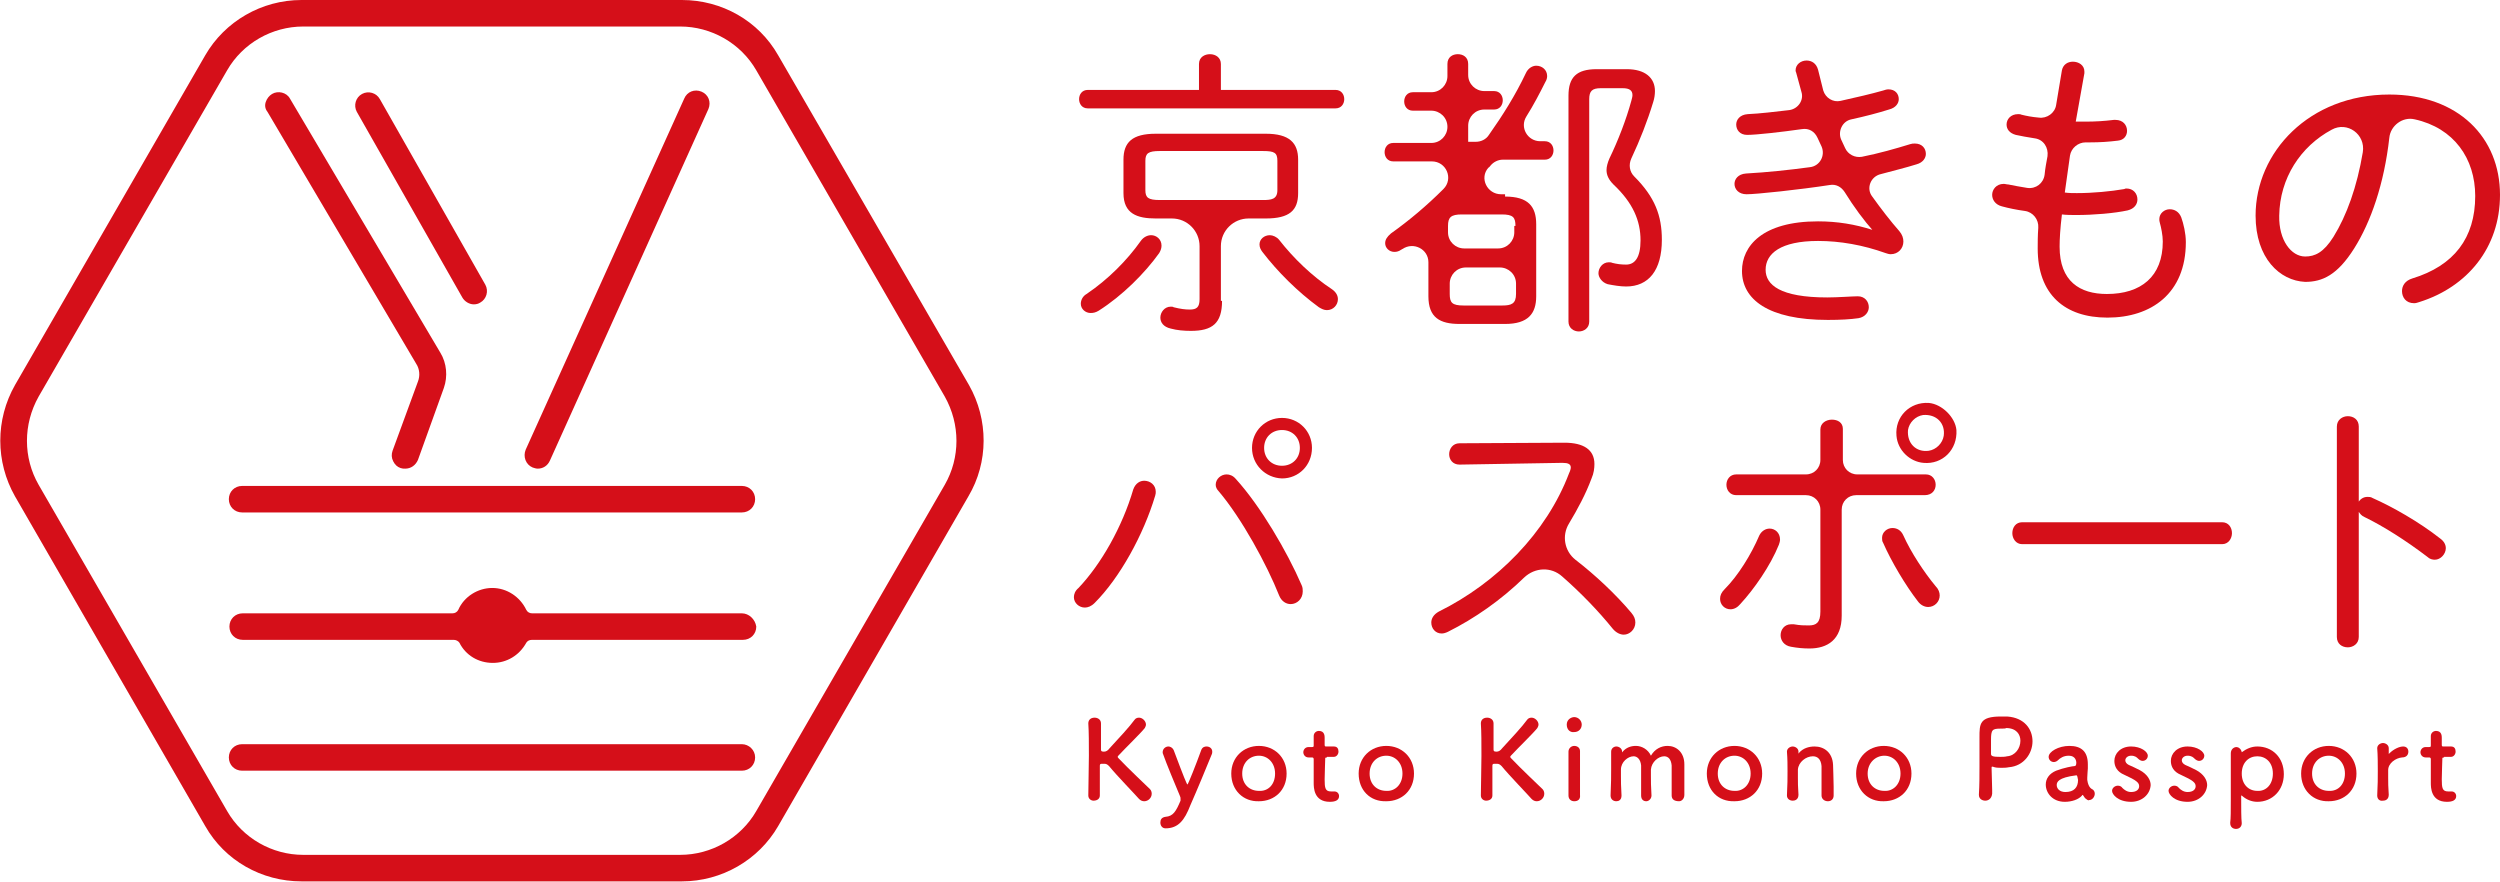 <?xml version="1.0" encoding="utf-8"?>
<!-- Generator: Adobe Illustrator 28.0.0, SVG Export Plug-In . SVG Version: 6.00 Build 0)  -->
<svg version="1.1" id="レイヤー_1" xmlns="http://www.w3.org/2000/svg" xmlns:xlink="http://www.w3.org/1999/xlink" x="0px"
	 y="0px" viewBox="0 0 433.7 153" style="enable-background:new 0 0 433.7 153;" xml:space="preserve">
<style type="text/css">
	.st0{fill:#D50F19;}
</style>
<path class="st0" d="M231.7,15.6c1,0,1.5,0.8,1.5,1.6c0,0.8-0.5,1.6-1.5,1.6h-43c-1,0-1.5-0.8-1.5-1.6c0-0.8,0.5-1.6,1.5-1.6H208
	v-4.5c0-1.2,1-1.7,1.9-1.7c1,0,1.9,0.6,1.9,1.7v4.5H231.7z M199.7,40.8c0.9,0,1.8,0.7,1.8,1.8c0,0.4-0.1,0.8-0.4,1.3
	c-2.5,3.5-6.4,7.4-10.5,10c-0.5,0.3-0.9,0.4-1.4,0.4c-0.9,0-1.7-0.7-1.7-1.6c0-0.6,0.3-1.3,1-1.7c3.7-2.5,7-5.8,9.4-9.2
	C198.4,41.1,199.1,40.8,199.7,40.8 M212,52.2c0,3.9-1.7,5.2-5.4,5.2c-1.2,0-2.4-0.1-3.5-0.4c-1.3-0.3-1.8-1.1-1.8-1.9
	c0-0.9,0.7-1.9,1.8-1.9c0.2,0,0.4,0,0.5,0.1c1.2,0.3,2,0.4,2.8,0.4c1.2,0,1.7-0.4,1.7-1.8v-9.2c0-2.6-2.1-4.8-4.8-4.8h-2.8
	c-3.2,0-5.6-0.8-5.6-4.4v-5.8c0-3,1.5-4.5,5.6-4.5h19.1c4.1,0,5.6,1.6,5.6,4.5v5.8c0,3-1.5,4.4-5.6,4.4h-3c-2.6,0-4.8,2.1-4.8,4.8
	V52.2z M219.1,34.7c1.4,0,2.5-0.1,2.5-1.7v-5.1c0-1.4-0.5-1.7-2.5-1.7h-17.9c-2,0-2.5,0.4-2.5,1.7V33c0,1.3,0.5,1.7,2.5,1.7H219.1z
	 M231.1,50.2c0.7,0.5,1,1.1,1,1.7c0,1-0.8,1.9-1.9,1.9c-0.5,0-0.9-0.2-1.4-0.5c-3.7-2.7-7.2-6.2-9.8-9.6c-0.3-0.4-0.5-0.8-0.5-1.3
	c0-0.9,0.8-1.6,1.8-1.6c0.5,0,1.2,0.3,1.6,0.8C224.4,44.8,227.6,47.9,231.1,50.2"/>
<path class="st0" d="M261.1,34.1c4,0,5.4,1.7,5.4,4.8v12.5c0,3-1.4,4.8-5.4,4.8h-7.9c-3.4,0-5.4-1.1-5.4-4.8v-5.9
	c0-2.3-2.6-3.6-4.5-2.3c-0.1,0-0.1,0.1-0.2,0.1c-0.4,0.3-0.8,0.4-1.2,0.4c-0.9,0-1.6-0.7-1.6-1.5c0-0.6,0.3-1.1,1-1.7
	c3.1-2.2,6.2-4.8,9.1-7.7c1.8-1.8,0.5-4.8-2-4.8h-6.7c-1,0-1.5-0.8-1.5-1.6c0-0.8,0.5-1.6,1.5-1.6h6.6c1.6,0,2.8-1.3,2.8-2.8
	c0-1.6-1.3-2.8-2.8-2.8h-3.2c-1,0-1.5-0.8-1.5-1.6c0-0.8,0.5-1.6,1.5-1.6h3.2c1.6,0,2.8-1.3,2.8-2.8v-2.1c0-1.2,0.9-1.7,1.8-1.7
	c0.9,0,1.8,0.5,1.8,1.7V13c0,1.6,1.3,2.8,2.8,2.8h1.7c1,0,1.5,0.8,1.5,1.6c0,0.8-0.5,1.6-1.5,1.6h-1.7c-1.6,0-2.8,1.3-2.8,2.8v2.8
	h1.3c0.9,0,1.8-0.4,2.3-1.2c2.4-3.4,4.6-6.9,6.4-10.7c0.4-0.9,1.2-1.3,1.8-1.3c1,0,1.9,0.7,1.9,1.8c0,0.3-0.1,0.7-0.3,1
	c-1,2-2.1,4.1-3.3,6c-1.2,1.9,0.2,4.3,2.4,4.3h0.8c1,0,1.5,0.8,1.5,1.6c0,0.8-0.5,1.6-1.5,1.6h-7.3c-0.8,0-1.6,0.4-2.1,1
	c-0.1,0.1-0.2,0.3-0.4,0.4c-1.6,1.8-0.2,4.6,2.2,4.6H261.1z M262.9,39.2c0-1.5-0.4-2-2.4-2h-6.9c-1.9,0-2.4,0.5-2.4,2v1.1
	c0,1.6,1.3,2.8,2.8,2.8h5.9c1.6,0,2.8-1.3,2.8-2.8V39.2z M260.6,53c1.6,0,2.4-0.3,2.4-2v-1.8c0-1.6-1.3-2.8-2.8-2.8h-5.9
	c-1.6,0-2.8,1.3-2.8,2.8V51c0,1.5,0.4,2,2.4,2H260.6z M282.2,12c3.2,0,4.9,1.5,4.9,3.8c0,0.6-0.1,1.3-0.3,1.9
	c-1,3.3-2.3,6.6-3.8,9.8c-0.5,1.1-0.3,2.3,0.5,3.1c3.6,3.6,4.8,6.8,4.8,11c0,5.3-2.3,8.1-6.2,8.1c-1,0-2.2-0.2-3.2-0.4
	c-1-0.3-1.6-1.2-1.6-1.9c0-0.9,0.7-1.9,1.8-1.9c0.2,0,0.4,0,0.6,0.1c0.8,0.2,1.5,0.3,2.4,0.3c1.5,0,2.5-1.2,2.5-4.2
	c0-3.4-1.3-6.5-4.7-9.7c-0.8-0.8-1.2-1.6-1.2-2.5c0-0.6,0.2-1.3,0.5-2c1.5-3.1,2.9-6.7,3.8-10c0.1-0.4,0.2-0.7,0.2-1
	c0-0.8-0.5-1.2-1.7-1.2h-3.8c-1.5,0-2,0.5-2,1.9v38.6c0,1.1-0.9,1.7-1.8,1.7c-0.9,0-1.8-0.6-1.8-1.7V16.6c0-3.2,1.4-4.6,4.9-4.6
	H282.2z"/>
<path class="st0" d="M325,40.1c-1.6-1.8-3.4-4.2-5-6.8c-0.6-0.9-1.5-1.4-2.6-1.2c-5.2,0.8-12.7,1.6-14.4,1.6c-1.4,0-2.1-0.9-2.1-1.8
	c0-0.8,0.6-1.7,2-1.8c3.6-0.2,7.4-0.6,11.1-1.1c1.7-0.2,2.7-2,2-3.6l-0.7-1.5c-0.5-1.1-1.5-1.7-2.7-1.5c-3.5,0.5-7.9,1-9.5,1
	c-1.3,0-1.9-0.9-1.9-1.8c0-0.8,0.6-1.7,2-1.8c2.2-0.1,4.6-0.4,7.2-0.7c1.5-0.2,2.6-1.7,2.1-3.2c-0.3-1.1-0.6-2.2-0.9-3.3
	c-0.1-0.2-0.1-0.3-0.1-0.4c0-1,0.9-1.7,1.9-1.7c0.9,0,1.7,0.5,2,1.6c0.3,1.2,0.6,2.4,0.9,3.6c0.4,1.3,1.7,2.1,3,1.8
	c2.7-0.6,5.3-1.2,7.4-1.8c0.3-0.1,0.6-0.2,0.9-0.2c1.2,0,1.8,0.8,1.8,1.7c0,0.7-0.5,1.5-1.7,1.8c-1.9,0.6-4.2,1.2-6.5,1.7
	c-1.6,0.3-2.4,2.1-1.8,3.5l0.7,1.5c0.5,1.1,1.7,1.7,2.9,1.5c3-0.6,5.8-1.4,8.4-2.2c0.3-0.1,0.5-0.1,0.8-0.1c1.2,0,1.9,0.8,1.9,1.8
	c0,0.7-0.5,1.5-1.6,1.8c-1.9,0.6-4,1.1-6.2,1.7c-1.8,0.4-2.6,2.5-1.5,3.9c1.5,2.1,3.2,4.3,4.7,6c0.5,0.6,0.7,1.2,0.7,1.8
	c0,1.2-0.9,2.2-2.2,2.2c-0.3,0-0.6-0.1-0.9-0.2c-3.9-1.4-7.9-2.1-11.7-2.1c-6.5,0-9.1,2.2-9.1,5c0,2.6,2.5,4.8,10.7,4.8
	c1.8,0,4.4-0.2,5.3-0.2c1.2,0,1.9,0.9,1.9,1.9c0,0.8-0.6,1.7-1.8,1.9c-1.4,0.2-3.1,0.3-5.3,0.3c-10.4,0-14.9-3.6-14.9-8.5
	c0-4.3,3.5-8.6,13.2-8.6c3.3,0,6.4,0.5,9.5,1.5L325,40.1z"/>
<path class="st0" d="M360.1,21.1h1.7c1.7,0,3.3-0.1,4.9-0.3h0.3c1.3,0,2,0.9,2,1.9c0,0.8-0.5,1.6-1.6,1.7c-1.6,0.2-3.1,0.3-4.9,0.3
	h-0.7c-1.3,0-2.5,1-2.7,2.3c-0.3,2.1-0.6,4.3-0.9,6.4c0.7,0.1,1.4,0.1,2.1,0.1c2.8,0,5.9-0.3,8.2-0.7c0.2-0.1,0.3-0.1,0.4-0.1
	c1.2,0,1.9,0.9,1.9,1.9c0,0.8-0.5,1.6-1.7,1.9c-2.3,0.5-5.9,0.8-8.9,0.8c-0.8,0-1.7,0-2.5-0.1c-0.3,2.5-0.4,4.3-0.4,5.6
	c0,6,3.5,8.2,8.2,8.2c5.9,0,9.7-3,9.7-9.1c0-1.1-0.3-2.5-0.5-3.2c-0.1-0.3-0.1-0.5-0.1-0.7c0-1,0.9-1.7,1.8-1.7c0.8,0,1.6,0.4,2,1.4
	c0.4,1.1,0.8,2.8,0.8,4.3c0,8.9-6,13.1-13.6,13.1c-7.4,0-12.1-4-12.1-12c0-1,0-2.2,0.1-3.6c0.1-1.4-0.9-2.7-2.3-2.9
	c-1.5-0.2-2.9-0.5-4-0.8c-1.2-0.3-1.7-1.2-1.7-2c0-0.9,0.7-1.9,2-1.9c0.3,0,0.5,0.1,0.8,0.1c0.9,0.2,2.1,0.4,3.3,0.6
	c1.5,0.2,2.8-0.8,3-2.3c0.1-1.1,0.3-2.1,0.5-3.2c0.2-1.5-0.7-2.9-2.2-3.1c-1.3-0.2-2.4-0.4-3.3-0.6c-1.1-0.3-1.6-1-1.6-1.8
	c0-0.9,0.7-1.8,2-1.8c0.2,0,0.4,0,0.6,0.1c0.8,0.2,1.8,0.4,3,0.5c1.4,0.2,2.8-0.8,3-2.2l1-6c0.2-1,1-1.5,1.9-1.5c1,0,2,0.6,2,1.7
	v0.3L360.1,21.1z"/>
<path class="st0" d="M391.3,37.4c0-11,9.3-21,23.2-21c12,0,19.2,7.5,19.2,17.4c0,9.2-5.7,16-14,18.6c-0.3,0.1-0.6,0.2-0.9,0.2
	c-1.4,0-2.1-1-2.1-2.1c0-0.9,0.5-1.8,1.8-2.2c7.2-2.2,10.9-7,10.9-14.3c0-6.5-3.7-11.8-10.5-13.3c-2.1-0.5-4.2,1.1-4.4,3.2
	c-0.9,8-3.2,14.6-6.1,19.2c-2.9,4.6-5.5,5.8-8.5,5.8C395.5,48.7,391.3,44.8,391.3,37.4 M395.4,37.4c-0.1,4.3,2.1,7.1,4.5,7.1
	c1.7,0,3.2-0.7,4.9-3.4c2.3-3.7,4.1-8.7,5.1-14.7c0.5-3.1-2.7-5.4-5.4-3.9C399.1,25.4,395.5,30.9,395.4,37.4"/>
<path class="st0" d="M198.5,83.4c1,0,2,0.7,2,1.9c0,0.2,0,0.4-0.1,0.7c-2,6.7-6.1,14.2-10.5,18.6c-0.6,0.6-1.2,0.8-1.7,0.8
	c-1,0-1.9-0.8-1.9-1.8c0-0.5,0.2-1.1,0.8-1.6c3.9-4.1,7.6-10.6,9.5-17.1C197,83.8,197.8,83.4,198.5,83.4 M210.9,84.1
	c0-1,0.9-1.8,1.9-1.8c0.5,0,1.1,0.2,1.6,0.8c4.2,4.6,8.9,12.6,11.4,18.4c0.2,0.4,0.2,0.8,0.2,1.1c0,1.3-1,2.2-2.1,2.2
	c-0.8,0-1.6-0.5-2-1.5c-2.1-5.3-6.5-13.4-10.5-18.1C211.1,84.9,210.9,84.5,210.9,84.1 M217.2,77.7c0-2.9,2.3-5.2,5.2-5.2
	c2.9,0,5.2,2.3,5.2,5.2c0,3-2.3,5.3-5.2,5.3C219.5,82.9,217.2,80.6,217.2,77.7 M219.3,77.7c0,1.8,1.3,3.1,3.1,3.1
	c1.8,0,3.1-1.3,3.1-3.1c0-1.8-1.3-3.1-3.1-3.1C220.6,74.6,219.3,75.9,219.3,77.7"/>
<path class="st0" d="M271.4,76.8c3.3,0,5.2,1.2,5.2,3.7c0,0.7-0.1,1.6-0.5,2.5c-1,2.7-2.4,5.3-3.9,7.8c-1.3,2.1-0.8,4.8,1.1,6.3
	c3.5,2.7,7,6,9.7,9.2c0.5,0.6,0.7,1.1,0.7,1.7c0,1.2-1,2.1-2,2.1c-0.6,0-1.3-0.3-1.9-1c-2.5-3.1-5.6-6.3-8.8-9.1
	c-1.9-1.7-4.7-1.6-6.6,0.2c-4,3.9-8.6,7.1-13.2,9.4c-0.4,0.2-0.8,0.3-1.1,0.3c-1.1,0-1.8-0.9-1.8-1.9c0-0.7,0.4-1.4,1.3-1.9
	c10.1-5,18.7-13.7,22.6-24c0.2-0.4,0.3-0.8,0.3-1c0-0.6-0.5-0.8-1.4-0.8h-0.3l-17.6,0.3c-1.2,0-1.8-0.9-1.8-1.8
	c0-0.9,0.6-1.9,1.8-1.9L271.4,76.8z"/>
<path class="st0" d="M307,91.7c-0.7,0-1.4,0.4-1.8,1.2c-1.4,3.3-3.7,7-6,9.3c-0.6,0.6-0.8,1.1-0.8,1.7c0,1,0.8,1.8,1.8,1.8
	c0.6,0,1.2-0.3,1.7-0.9c2.4-2.6,5.2-6.6,6.7-10.3c0.1-0.3,0.2-0.6,0.2-0.9C308.8,92.4,307.9,91.7,307,91.7"/>
<path class="st0" d="M335.8,84.1c0-0.9-0.6-1.8-1.7-1.8h-11.9c-1.4,0-2.5-1.1-2.5-2.5v-5.4c0-1.1-0.9-1.6-1.9-1.6s-2,0.6-2,1.7v5.3
	c0,1.4-1.1,2.5-2.5,2.5h-12.1c-1.1,0-1.7,0.9-1.7,1.8c0,0.9,0.6,1.8,1.7,1.8h12.1c1.4,0,2.5,1.1,2.5,2.5v17.7c0,1.9-0.7,2.4-2,2.4
	c-0.8,0-1.5,0-2.6-0.2c-0.1,0-0.3,0-0.5,0c-1.1,0-1.8,0.9-1.8,1.9c0,0.9,0.6,1.8,1.8,2c1.1,0.2,2.1,0.3,3.2,0.3
	c3.1,0,5.6-1.5,5.6-5.7V88.4c0-1.4,1.1-2.5,2.5-2.5h11.9C335.2,85.9,335.8,85,335.8,84.1"/>
<path class="st0" d="M334.6,69.9c-3.3-0.2-5.9,2.4-5.6,5.7c0.2,2.5,2.3,4.5,4.7,4.7c3.3,0.3,5.9-2.3,5.7-5.7
	C339.2,72.4,336.9,70.1,334.6,69.9 M337.2,75.6c-0.2,1.3-1.3,2.4-2.6,2.6c-2.2,0.3-3.8-1.3-3.6-3.6c0.2-1.3,1.3-2.4,2.6-2.6
	C335.9,71.8,337.5,73.4,337.2,75.6"/>
<path class="st0" d="M330.2,92.9c-0.4-0.9-1.1-1.3-1.9-1.3c-0.9,0-1.8,0.7-1.8,1.7c0,0.3,0,0.6,0.2,0.9c1.4,3.2,3.9,7.4,6,10.1
	c0.5,0.7,1.2,1,1.8,1c1.1,0,2-0.9,2-2c0-0.5-0.2-1.1-0.7-1.6C333.8,99.3,331.5,95.8,330.2,92.9"/>
<path class="st0" d="M385.5,90.6c1.1,0,1.7,0.9,1.7,1.9c0,0.9-0.6,1.9-1.7,1.9h-34.7c-1.1,0-1.7-1-1.7-1.9c0-1,0.6-1.9,1.7-1.9
	H385.5z"/>
<path class="st0" d="M409.1,87.2c0.3-0.6,0.9-1,1.6-1c0.3,0,0.6,0,0.9,0.2c3.4,1.5,8,4.1,11.7,7c0.7,0.5,1,1.1,1,1.7
	c0,1-0.9,2-1.9,2c-0.4,0-0.9-0.1-1.3-0.5c-3.8-2.9-7.8-5.4-10.9-6.9c-0.5-0.2-0.8-0.6-1-0.9v21.7c0,1.2-1,1.8-1.9,1.8
	c-1,0-1.9-0.6-1.9-1.8V74c0-1.2,1-1.8,1.9-1.8c1,0,1.9,0.6,1.9,1.8V87.2z"/>
<path class="st0" d="M188.8,138c0-2,0.1-4.5,0.1-6.9c0-2.1,0-4.1-0.1-5.6c0-0.6,0.4-1,1.1-1c0.5,0,1.1,0.3,1.1,1v0
	c0,0.8,0,1.5,0,2.2c0,1,0,1.9,0,2.3c0,0.2,0,0.4,0.5,0.4c0.4,0,0.7-0.2,1-0.6c1.4-1.5,3.6-3.9,4.3-4.9c0.2-0.3,0.5-0.4,0.8-0.4
	c0.6,0,1.2,0.6,1.2,1.2c0,0.2-0.1,0.4-0.2,0.6c-0.8,1-3.2,3.3-4.5,4.7c-0.1,0.1-0.2,0.2-0.2,0.3c0,0.1,0.1,0.2,0.2,0.3
	c1.6,1.7,5.1,5,5.4,5.3c0.2,0.2,0.3,0.5,0.3,0.8c0,0.7-0.6,1.3-1.3,1.3c-0.3,0-0.6-0.1-0.9-0.4c-0.6-0.7-3.9-4.1-5.2-5.7
	c-0.3-0.3-0.5-0.4-0.8-0.4c-0.1,0-0.2,0-0.4,0c-0.2,0-0.4,0-0.4,0.3c0,0.5,0,1.5,0,2.7c0,0.8,0,1.6,0,2.5v0c0,0.6-0.5,0.9-1.1,0.9
	C189.3,138.9,188.8,138.6,188.8,138L188.8,138z"/>
<path class="st0" d="M202.2,143.7c-0.6,0-0.9-0.5-0.9-1c0-0.5,0.2-0.9,0.9-1c1.3-0.1,1.8-0.9,2.6-2.8c0-0.1,0-0.2,0-0.3
	c0-0.2,0-0.3-0.1-0.5c-0.6-1.4-2.5-6-2.9-7.2c-0.1-0.2-0.1-0.3-0.1-0.4c0-0.6,0.5-1,1-1c0.3,0,0.7,0.2,0.9,0.6c1.8,4.8,2.3,6,2.4,6
	c0.1,0,1.5-3.5,2.4-6c0.2-0.5,0.6-0.6,0.9-0.6c0.5,0,1,0.3,1,0.9c0,0.1,0,0.3-0.1,0.5c-0.9,2.2-2.5,6.1-3.7,8.8
	C205.5,142.3,204.4,143.7,202.2,143.7"/>
<path class="st0" d="M213.6,134.2c0-2.8,2.1-4.8,4.8-4.8c2.7,0,4.8,2,4.8,4.8c0,2.9-2.1,4.8-4.8,4.8
	C215.7,139.1,213.6,137.1,213.6,134.2 M221.2,134.2c0-1.9-1.3-3.1-2.8-3.1c-1.6,0-2.9,1.2-2.9,3.1c0,1.9,1.3,3,2.9,3
	C220,137.3,221.2,136.1,221.2,134.2"/>
<path class="st0" d="M230.2,131.4c-0.3,0-0.3,0.1-0.3,0.2c0,0.7-0.1,2.3-0.1,3.6c0,1.5,0.1,2.1,1.1,2.1c0.1,0,0.3,0,0.4,0
	c0.1,0,0.1,0,0.2,0c0.5,0,0.8,0.4,0.8,0.8c0,0.7-0.6,1-1.6,1c-2.8,0-2.8-2.5-2.8-3.3c0-1.1,0-3,0-3.8v-0.3c0-0.2-0.1-0.3-0.3-0.3
	h-0.6c-0.6,0-0.9-0.5-0.9-0.9c0-0.4,0.3-0.9,0.9-0.9h0.6c0.3,0,0.3-0.1,0.3-0.3c0,0,0-0.4,0-0.8c0-0.2,0-0.5,0-0.7v-0.1
	c0-0.6,0.5-0.9,0.9-0.9c1,0,1,0.9,1,1.2c0,0.5,0,1.2,0,1.2c0,0.3,0.1,0.3,0.3,0.3h1.3c0.6,0,0.8,0.4,0.8,0.9c0,0.4-0.3,0.9-0.8,0.9
	H230.2z"/>
<path class="st0" d="M235.7,134.2c0-2.8,2.1-4.8,4.8-4.8c2.7,0,4.8,2,4.8,4.8c0,2.9-2.1,4.8-4.8,4.8
	C237.7,139.1,235.7,137.1,235.7,134.2 M243.3,134.2c0-1.9-1.3-3.1-2.8-3.1c-1.6,0-2.9,1.2-2.9,3.1c0,1.9,1.3,3,2.9,3
	C242,137.3,243.3,136.1,243.3,134.2"/>
<path class="st0" d="M256.9,138c0-2,0.1-4.5,0.1-6.9c0-2.1,0-4.1-0.1-5.6c0-0.6,0.4-1,1.1-1c0.5,0,1.1,0.3,1.1,1v0
	c0,0.8,0,1.5,0,2.2c0,1,0,1.9,0,2.3c0,0.2,0,0.4,0.5,0.4c0.4,0,0.7-0.2,1-0.6c1.4-1.5,3.6-3.9,4.3-4.9c0.2-0.3,0.5-0.4,0.8-0.4
	c0.6,0,1.2,0.6,1.2,1.2c0,0.2-0.1,0.4-0.2,0.6c-0.8,1-3.2,3.3-4.5,4.7c-0.1,0.1-0.2,0.2-0.2,0.3c0,0.1,0.1,0.2,0.2,0.3
	c1.6,1.7,5.1,5,5.4,5.3c0.2,0.2,0.3,0.5,0.3,0.8c0,0.7-0.6,1.3-1.3,1.3c-0.3,0-0.6-0.1-0.9-0.4c-0.6-0.7-3.9-4.1-5.2-5.7
	c-0.3-0.3-0.5-0.4-0.8-0.4c-0.1,0-0.2,0-0.4,0c-0.2,0-0.4,0-0.4,0.3c0,0.5,0,1.5,0,2.7c0,0.8,0,1.6,0,2.5v0c0,0.6-0.5,0.9-1.1,0.9
	C257.4,138.9,256.9,138.6,256.9,138L256.9,138z"/>
<path class="st0" d="M271.8,125.7c0-0.9,0.8-1.3,1.3-1.3c0.7,0,1.3,0.6,1.3,1.3c0,0.7-0.5,1.3-1.3,1.3
	C272.4,127.1,271.8,126.6,271.8,125.7 M273.1,139c-0.5,0-1-0.3-1-1c0-1.6,0-3.7,0-5.5c0-0.9,0-1.6,0-2.1c0-0.6,0.5-1,1-1
	c0.5,0,1,0.3,1,0.9v0c0,0.8,0,2.3,0,3.9c0,1.3,0,2.7,0,3.7v0C274.2,138.7,273.7,139,273.1,139"/>
<path class="st0" d="M290,138c0-0.7,0-2.1,0-3.3c0-0.9,0-1.6,0-1.9c-0.1-1.1-0.6-1.6-1.3-1.6c-1,0-2.2,1-2.3,2.3c0,0.3,0,0.7,0,1.1
	c0,0.8,0,1.9,0.1,3.4v0c0,0.6-0.5,1-0.9,1c-0.5,0-0.9-0.3-0.9-1v0c0-0.7,0-2.1,0-3.3c0-0.9,0-1.6,0-1.9c-0.1-1.1-0.7-1.6-1.3-1.6
	c-1,0-2.2,1-2.2,2.3c0,0.3,0,0.7,0,1.1c0,0.8,0,1.9,0.1,3.4c0,0.8-0.5,1-0.9,1c-0.5,0-1-0.3-1-1v0c0.1-2,0.1-3.4,0.1-4.6
	c0-0.9,0-1.9,0-3v0c0-0.6,0.5-0.9,0.9-0.9c0.4,0,1,0.3,1,0.9c0,0.1,0,0.1,0,0.1c0,0,0.1,0,0.1-0.1c0.6-0.7,1.4-1,2.3-1
	c1,0,2.1,0.6,2.6,1.7c0.7-1.2,1.8-1.7,2.9-1.7c1.5,0,2.9,1.1,2.9,3.2c0,0.7,0,2.3,0,3.7c0,0.6,0,1.2,0,1.6c0,0.7-0.5,1.1-0.9,1.1
	C290.5,139,290,138.7,290,138L290,138z"/>
<path class="st0" d="M296.1,134.2c0-2.8,2.1-4.8,4.8-4.8c2.7,0,4.8,2,4.8,4.8c0,2.9-2.1,4.8-4.8,4.8
	C298.1,139.1,296.1,137.1,296.1,134.2 M303.7,134.2c0-1.9-1.3-3.1-2.8-3.1c-1.6,0-2.9,1.2-2.9,3.1c0,1.9,1.3,3,2.9,3
	C302.4,137.3,303.7,136.1,303.7,134.2"/>
<path class="st0" d="M316,138c0-0.8,0-2.2,0-3.4c0-0.8,0-1.4,0-1.7c-0.1-1.2-0.7-1.7-1.5-1.7c-1.2,0-2.5,1-2.6,2.3
	c0,0.3,0,0.8,0,1.3c0,0.8,0,1.8,0.1,3.1c0,0.4-0.2,1-1,1c-0.5,0-1-0.3-1-0.9v0c0.1-1.8,0.1-3.1,0.1-4.2c0-1.1,0-2.1-0.1-3.4v0
	c0-0.6,0.6-0.9,1-0.9s1,0.3,1,0.9c0,0.1,0,0.1,0,0.2v0.1c0,0,0,0,0,0c0,0,0.1,0,0.1-0.1c0.7-0.8,1.7-1.1,2.7-1.1
	c1.6,0,3.1,1,3.2,3.2c0,0.7,0.1,2.4,0.1,3.8c0,0.6,0,1.1,0,1.5c0,0.7-0.5,1-1,1C316.5,139,316,138.6,316,138L316,138z"/>
<path class="st0" d="M322,134.2c0-2.8,2.1-4.8,4.8-4.8c2.7,0,4.8,2,4.8,4.8c0,2.9-2.1,4.8-4.8,4.8C324.1,139.1,322,137.1,322,134.2
	 M329.7,134.2c0-1.9-1.3-3.1-2.8-3.1s-2.9,1.2-2.9,3.1c0,1.9,1.3,3,2.9,3C328.4,137.3,329.7,136.1,329.7,134.2"/>
<path class="st0" d="M344.4,138.9c-0.5,0-1.1-0.3-1.1-1v-0.1c0.1-1.5,0.1-3.2,0.1-4.8c0-2,0-3.8,0-5.1c0-2.3,0-3.6,3.7-3.6
	c0.4,0,0.8,0,1.1,0c3,0.2,4.4,2.2,4.4,4.3c0,2.1-1.5,4.3-4.1,4.5c-0.5,0.1-0.9,0.1-1.4,0.1c-0.4,0-0.9,0-1.4-0.2c-0.1,0-0.1,0-0.1,0
	c-0.1,0-0.1,0.1-0.1,0.2c0,1.2,0.1,2.5,0.1,3.8v0.7C345.5,138.6,344.9,138.9,344.4,138.9 M347.1,126.4c-1.5,0-1.7,0.2-1.7,2
	c0,0.7,0,1.4,0,2.1v0.3c0,0.4,0.4,0.5,1.6,0.5c0.4,0,0.8,0,1.2-0.1c1.4-0.1,2.3-1.4,2.3-2.7c0-1.1-0.7-2.2-2.5-2.2
	C348,126.4,347.5,126.4,347.1,126.4"/>
<path class="st0" d="M361.9,138.6c-0.2-0.1-0.3-0.3-0.5-0.6c0,0-0.1-0.1-0.1-0.1c0,0-0.1,0-0.1,0.1c-0.6,0.7-1.8,1.1-3,1.1
	c-2.1,0-3.3-1.5-3.3-3c0-1,0.6-1.9,1.8-2.4c1.3-0.5,2.9-0.8,3.2-0.8c0.2,0,0.3-0.2,0.3-0.6c0-0.2-0.1-1.2-1.3-1.2
	c-0.9,0-1.5,0.4-1.9,0.8c-0.2,0.2-0.5,0.3-0.7,0.3c-0.5,0-0.9-0.4-0.9-0.9c0-0.9,1.7-1.9,3.6-1.9c2.1,0,3.2,1,3.2,3.2
	c0,0.2,0,0.5,0,0.7c0,0.3-0.1,1-0.1,1.6c0,0.2,0,0.3,0,0.4c0.2,1.5,0.9,1.6,1,1.7c0.2,0.2,0.3,0.4,0.3,0.7c0,0.5-0.4,1.1-1,1.1
	C362.4,138.9,362.1,138.8,361.9,138.6 M360.2,134.5c-3.2,0.4-3.4,1.2-3.4,1.7c0,0.6,0.5,1.2,1.5,1.2c1.5,0,2.2-0.8,2.2-2.1
	C360.4,134.9,360.4,134.5,360.2,134.5L360.2,134.5z"/>
<path class="st0" d="M369.7,139.1c-2.3,0-3.3-1.3-3.3-1.9c0-0.5,0.5-0.9,1-0.9c0.3,0,0.6,0.1,0.8,0.4c0.3,0.3,0.8,0.7,1.5,0.7
	c1,0,1.4-0.5,1.4-1c0-0.6-0.4-1-2.6-2c-1.2-0.5-1.7-1.4-1.7-2.4c0-1.3,1.1-2.5,2.9-2.5c1.7,0,2.9,0.9,2.9,1.6c0,0.5-0.4,0.9-0.9,0.9
	c-0.2,0-0.5-0.1-0.8-0.4c-0.2-0.2-0.5-0.5-1.2-0.5c-0.6,0-1,0.4-1,0.8c0,0.3,0.2,0.6,0.6,0.8c0.5,0.2,1.3,0.6,1.9,0.9
	c1.3,0.7,1.9,1.7,1.9,2.6C373,137.8,371.6,139.1,369.7,139.1"/>
<path class="st0" d="M379.5,139.1c-2.3,0-3.3-1.3-3.3-1.9c0-0.5,0.5-0.9,1-0.9c0.3,0,0.6,0.1,0.8,0.4c0.3,0.3,0.8,0.7,1.5,0.7
	c1,0,1.4-0.5,1.4-1c0-0.6-0.4-1-2.6-2c-1.2-0.5-1.7-1.4-1.7-2.4c0-1.3,1.1-2.5,2.9-2.5c1.7,0,2.9,0.9,2.9,1.6c0,0.5-0.4,0.9-0.9,0.9
	c-0.2,0-0.5-0.1-0.8-0.4c-0.2-0.2-0.5-0.5-1.2-0.5c-0.6,0-1,0.4-1,0.8c0,0.3,0.2,0.6,0.6,0.8c0.5,0.2,1.3,0.6,1.9,0.9
	c1.3,0.7,1.9,1.7,1.9,2.6C382.8,137.8,381.4,139.1,379.5,139.1"/>
<path class="st0" d="M388.9,130.5C388.9,130.5,389,130.5,388.9,130.5c0.8-0.6,1.7-1,2.7-1c2.6,0,4.6,1.9,4.6,4.8
	c0,2.8-2,4.8-4.6,4.8c-1,0-1.9-0.4-2.6-1c0,0-0.1-0.1-0.1-0.1c0,0-0.1,0-0.1,0.1c0,2.1,0,3.9,0.1,4.7c0,0.6-0.4,1-1,1
	c-0.5,0-1-0.3-1-1v-0.1c0.1-0.7,0.1-2.1,0.1-3.8c0-2.9,0-6.4,0-8.2c0-0.7,0.5-1.1,1-1.1C388.3,129.6,388.8,129.9,388.9,130.5
	C388.9,130.5,388.9,130.5,388.9,130.5 M394.3,134.2c0-1.9-1.2-3-2.7-3c-1.5,0-2.7,1.1-2.7,3c0,1.9,1.2,3,2.7,3
	C393.1,137.3,394.3,136.1,394.3,134.2"/>
<path class="st0" d="M399.2,134.2c0-2.8,2.1-4.8,4.8-4.8c2.7,0,4.8,2,4.8,4.8c0,2.9-2.1,4.8-4.8,4.8
	C401.3,139.1,399.2,137.1,399.2,134.2 M406.8,134.2c0-1.9-1.3-3.1-2.8-3.1c-1.6,0-2.9,1.2-2.9,3.1c0,1.9,1.3,3,2.9,3
	C405.6,137.3,406.8,136.1,406.8,134.2"/>
<path class="st0" d="M412.4,138L412.4,138c0.1-1.8,0.1-3.1,0.1-4.2c0-1.1,0-2.8-0.1-4v0c0-0.6,0.6-0.9,1-0.9s1,0.3,1,0.9
	c0,0.1,0,0.8,0,0.8v0.1c0,0,0,0.1,0,0.1c0,0,0,0,0.1-0.1c0.8-0.8,1.8-1.2,2.4-1.2c0.6,0,0.9,0.4,0.9,0.9c0,0.5-0.3,1-1.1,1
	c-1.1,0.1-2.4,1-2.4,2.2c0,0.3,0,0.7,0,1.3c0,0.7,0,1.7,0.1,3c0,0.4-0.2,1-1,1C412.9,139,412.4,138.7,412.4,138"/>
<path class="st0" d="M424,131.4c-0.3,0-0.3,0.1-0.3,0.2c0,0.7-0.1,2.3-0.1,3.6c0,1.5,0.1,2.1,1.1,2.1c0.1,0,0.3,0,0.4,0
	c0.1,0,0.1,0,0.2,0c0.5,0,0.8,0.4,0.8,0.8c0,0.7-0.6,1-1.6,1c-2.8,0-2.8-2.5-2.8-3.3c0-1.1,0-3,0-3.8v-0.3c0-0.2-0.1-0.3-0.3-0.3
	h-0.6c-0.6,0-0.9-0.5-0.9-0.9c0-0.4,0.3-0.9,0.9-0.9h0.6c0.3,0,0.3-0.1,0.3-0.3c0,0,0-0.4,0-0.8c0-0.2,0-0.5,0-0.7v-0.1
	c0-0.6,0.5-0.9,0.9-0.9c1,0,1,0.9,1,1.2c0,0.5,0,1.2,0,1.2c0,0.3,0.1,0.3,0.3,0.3h1.3c0.6,0,0.8,0.4,0.8,0.9c0,0.4-0.3,0.9-0.8,0.9
	H424z"/>
<path class="st0" d="M42,88.9l86.7,0c1.3,0,2.3-1,2.3-2.3c0-1.3-1-2.3-2.3-2.3l-86.7,0c-1.3,0-2.3,1-2.3,2.3
	C39.7,87.9,40.7,88.9,42,88.9"/>
<path class="st0" d="M128.7,129.1l-86.7,0c-1.3,0-2.3,1-2.3,2.3c0,1.3,1,2.3,2.3,2.3l86.7,0c1.3,0,2.3-1,2.3-2.3
	C131,130.1,129.9,129.1,128.7,129.1"/>
<path class="st0" d="M72.2,63.1L72.2,63.1c0.6,0.9,0.7,2.1,0.3,3.1l-4.4,12c-0.2,0.6-0.2,1.2,0.1,1.8c0.3,0.6,0.7,1,1.3,1.2
	c0.3,0.1,0.5,0.1,0.8,0.1c1,0,1.8-0.6,2.2-1.5L77,67.3c0.7-2,0.5-4.3-0.6-6.1L50.3,17.1c-0.6-1.1-2.1-1.4-3.1-0.8
	c-0.5,0.3-0.9,0.8-1.1,1.4c-0.2,0.6-0.1,1.2,0.3,1.7L72.2,63.1z"/>
<path class="st0" d="M92.4,81.1C92.4,81.1,92.4,81.1,92.4,81.1c0.3,0.1,0.6,0.2,0.9,0.2c0.9,0,1.7-0.5,2.1-1.4l27.5-61
	c0.5-1.2,0-2.5-1.2-3c-1.2-0.5-2.5,0-3,1.2L91.2,78C90.7,79.2,91.2,80.6,92.4,81.1"/>
<path class="st0" d="M80.2,51.6L80.2,51.6c0.4,0.7,1.2,1.2,2,1.2c0.4,0,0.8-0.1,1.1-0.3c1.1-0.6,1.5-2,0.9-3.1L65.9,17.2
	c-0.6-1.1-2-1.5-3.1-0.9c-1.1,0.6-1.5,2-0.9,3.1L80.2,51.6z"/>
<path class="st0" d="M128.7,106.4l-36.4,0c-0.4,0-0.8-0.2-1-0.6c-1.1-2.3-3.4-3.8-5.9-3.8s-4.9,1.5-5.9,3.8c-0.2,0.4-0.6,0.6-1,0.6
	l-36.4,0c-1.3,0-2.3,1-2.3,2.3c0,1.3,1,2.3,2.3,2.3l36.6,0c0.4,0,0.8,0.2,1,0.5c1.1,2.2,3.3,3.5,5.8,3.5c2.4,0,4.6-1.3,5.8-3.5
	c0.2-0.3,0.5-0.5,1-0.5l36.6,0c1.3,0,2.3-1,2.3-2.3C131,107.4,129.9,106.4,128.7,106.4"/>
<path class="st0" d="M168.1,66.8L135,9.6c-3.4-6-9.8-9.6-16.7-9.6h-66C45.4,0,39,3.7,35.6,9.6l-33,57.2c-3.4,6-3.4,13.3,0,19.3
	l33,57.2c3.4,6,9.8,9.6,16.7,9.6h66c6.9,0,13.3-3.7,16.7-9.6l33-57.2C171.5,80.2,171.5,72.8,168.1,66.8 M163.9,84.1l-32.7,56.6
	c-2.7,4.7-7.8,7.6-13.2,7.6H52.6c-5.4,0-10.5-2.9-13.2-7.6L6.7,84.1C4,79.4,4,73.6,6.7,68.8l32.7-56.6c2.7-4.7,7.8-7.6,13.2-7.6H118
	c5.4,0,10.5,2.9,13.2,7.6l32.7,56.6C166.6,73.6,166.6,79.4,163.9,84.1"/>
</svg>
